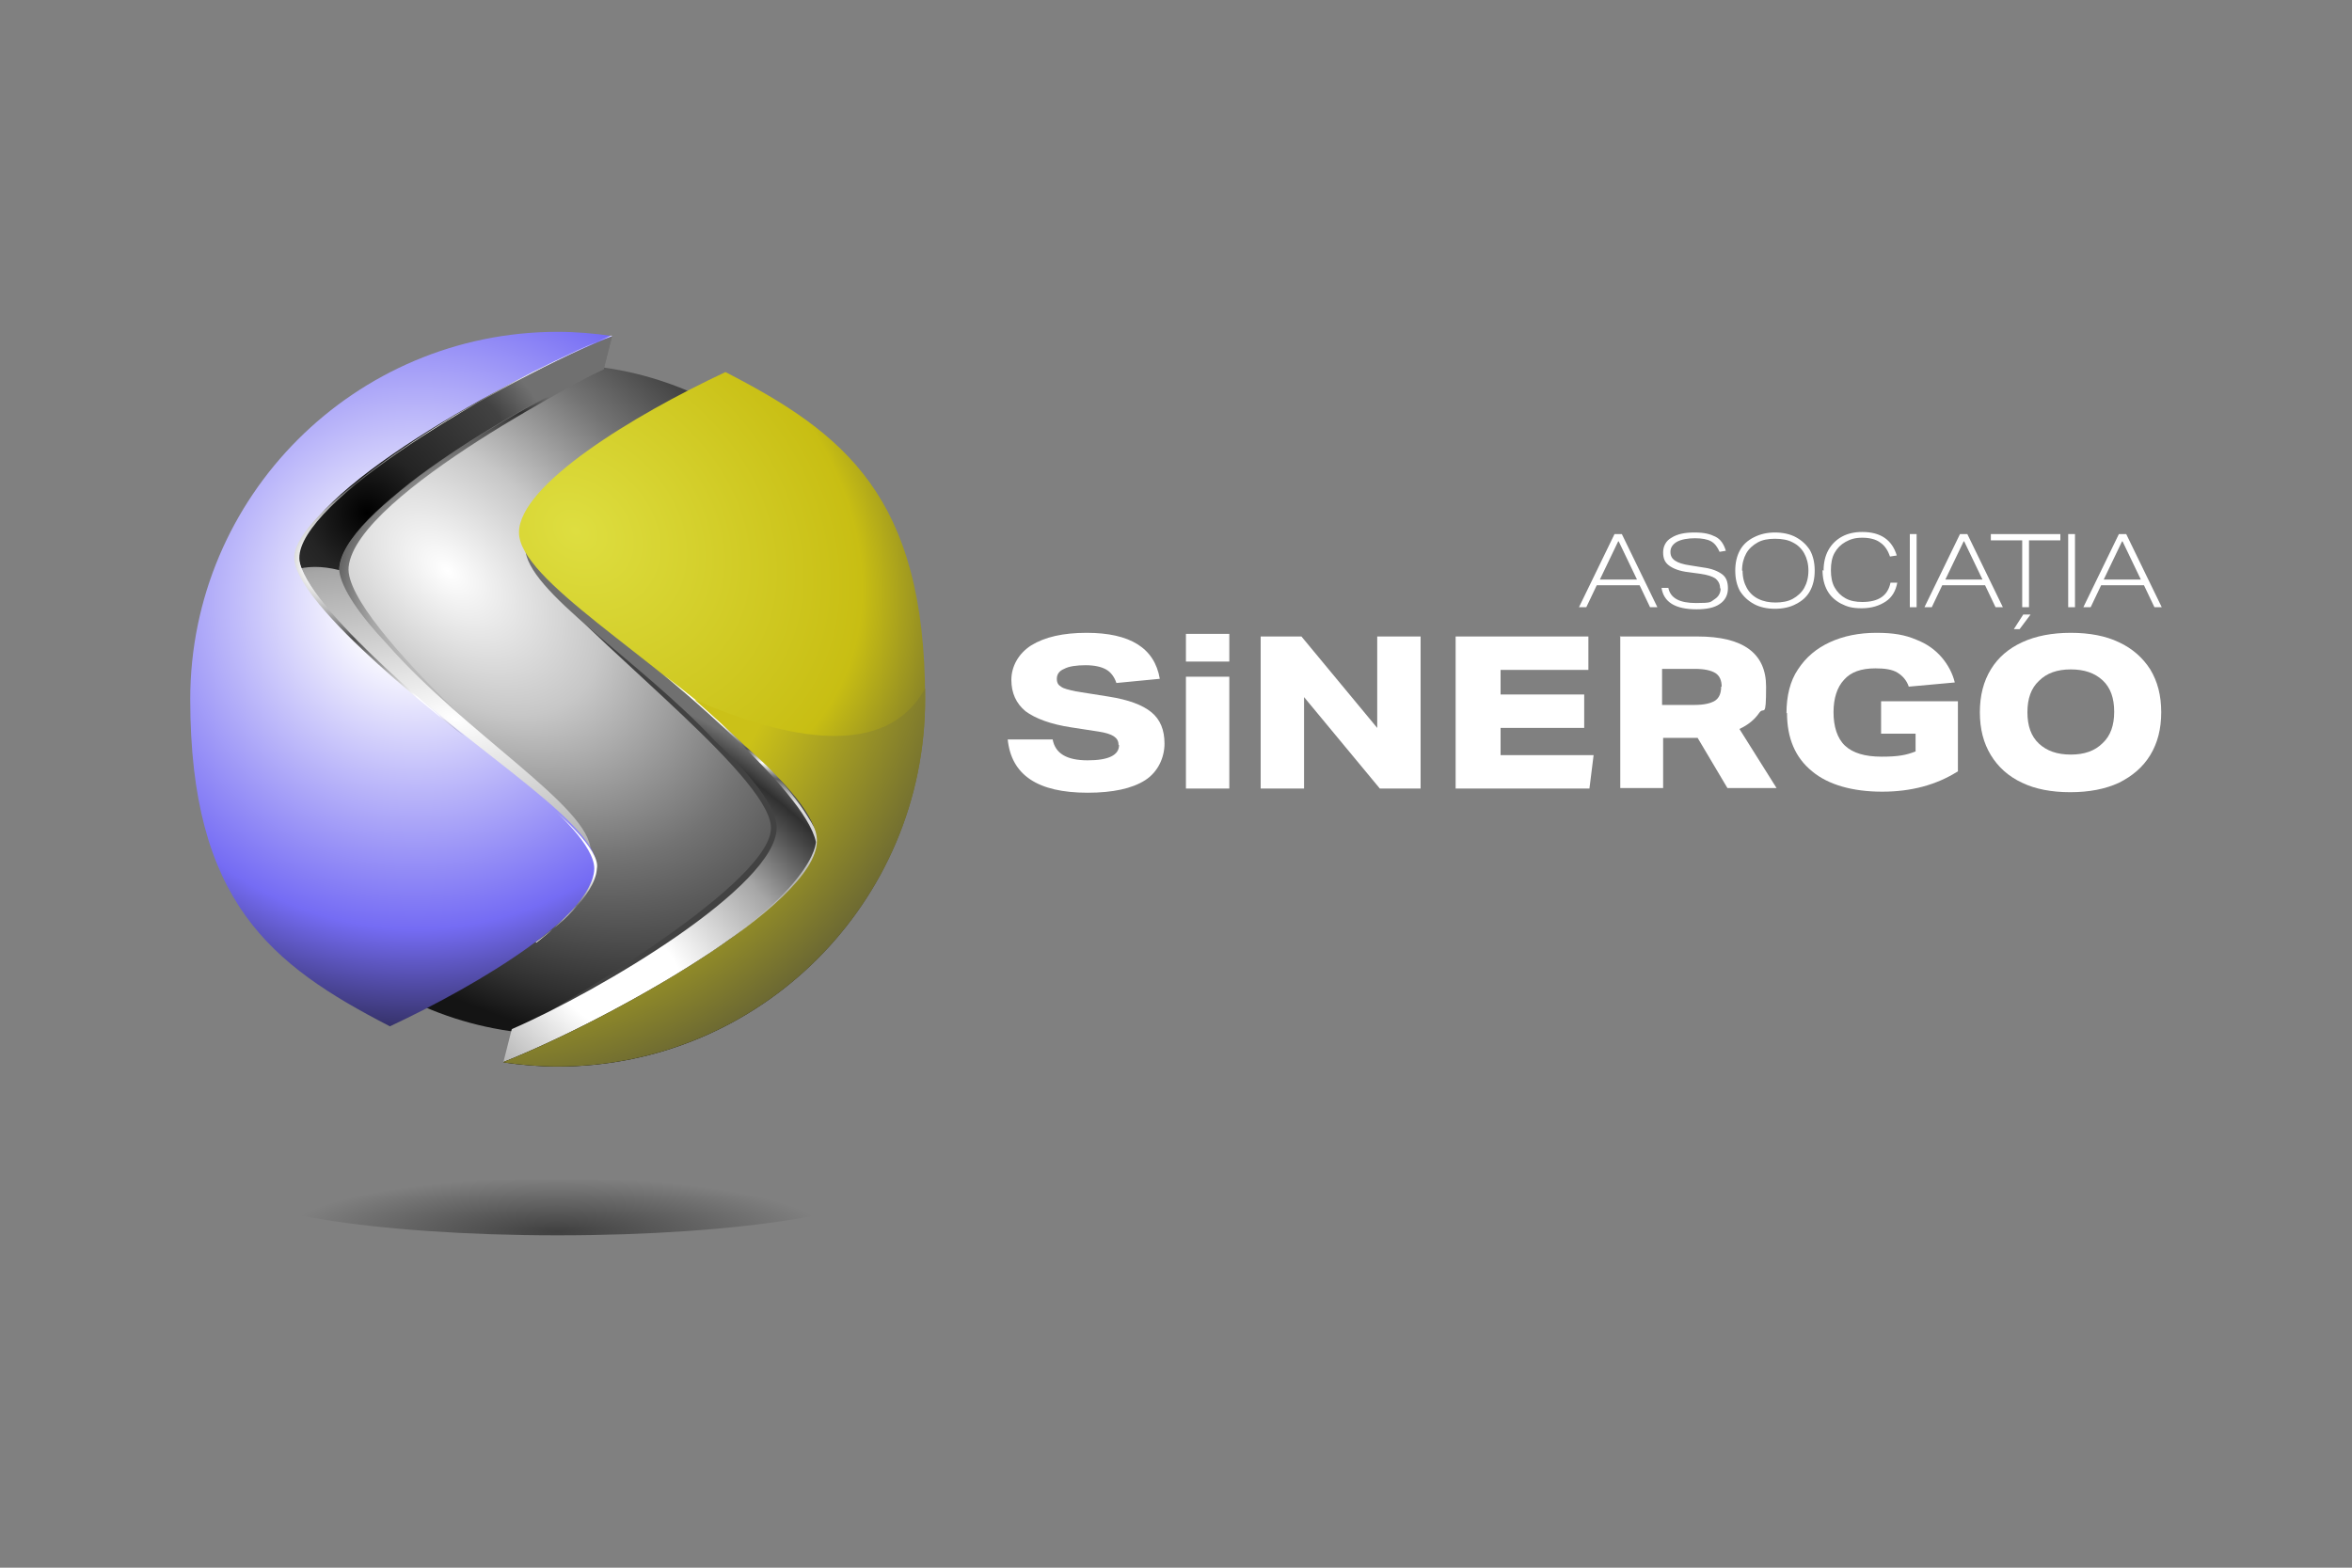 <?xml version="1.0" encoding="UTF-8"?> <svg xmlns="http://www.w3.org/2000/svg" xmlns:xlink="http://www.w3.org/1999/xlink" id="Layer_1" version="1.1" viewBox="0 0 450 300"><rect x="0" y="0" width="450" height="300" fill="#808080" stroke="none"/><defs><style> .st0 { fill: url(#radial-gradient12); } .st1 { fill: url(#radial-gradient10); } .st2 { fill: url(#radial-gradient13); } .st3 { fill: url(#radial-gradient11); } .st4 { fill: url(#radial-gradient); } .st5 { fill: #fff; } .st6 { opacity: 0; } .st7 { fill: url(#radial-gradient1); } .st8 { fill: url(#radial-gradient6); } .st9 { fill: url(#radial-gradient9); } .st10 { fill: url(#radial-gradient8); } .st11 { fill: url(#radial-gradient3); } .st12 { fill: url(#radial-gradient2); } .st13 { fill: url(#radial-gradient5); } .st14 { fill: url(#radial-gradient4); } .st15 { fill: url(#radial-gradient7); } </style><radialGradient id="radial-gradient" cx="86" cy="108.9" fx="86" fy="108.9" r="114.7" gradientTransform="translate(96.2 -2.9) rotate(55) scale(1 .6)" gradientUnits="userSpaceOnUse"><stop offset="0" stop-color="#fff"></stop><stop offset=".3" stop-color="#c7c7c7"></stop><stop offset=".6" stop-color="#737373"></stop><stop offset=".9" stop-color="#303030"></stop><stop offset="1" stop-color="#141414"></stop></radialGradient><radialGradient id="radial-gradient1" cx="95.3" cy="115.2" fx="95.3" fy="115.2" r="40.5" gradientUnits="userSpaceOnUse"><stop offset="0" stop-color="#fff"></stop><stop offset=".2" stop-color="#fff"></stop><stop offset=".6" stop-color="#a6a6a6"></stop><stop offset=".9" stop-color="#303030"></stop><stop offset="1" stop-color="#707070"></stop></radialGradient><radialGradient id="radial-gradient2" cx="113.5" cy="145.5" fx="113.5" fy="145.5" r="21.1" gradientUnits="userSpaceOnUse"><stop offset="0" stop-color="#a6a6a6"></stop><stop offset=".5" stop-color="#303030"></stop><stop offset=".9" stop-color="#424242"></stop></radialGradient><radialGradient id="radial-gradient3" cx="87.7" cy="134.4" fx="87.7" fy="134.4" r="88" gradientTransform="translate(18 51.2) rotate(13.9) scale(1 .5)" gradientUnits="userSpaceOnUse"><stop offset="0" stop-color="#fff"></stop><stop offset="0" stop-color="#fff"></stop><stop offset=".6" stop-color="#a6a6a6"></stop><stop offset=".9" stop-color="#303030"></stop><stop offset="1" stop-color="#707070"></stop></radialGradient><radialGradient id="radial-gradient4" cx="46.9" cy="131.8" fx="46.9" fy="131.8" r="7.2" gradientUnits="userSpaceOnUse"><stop offset="0" stop-color="#000"></stop><stop offset=".3" stop-color="#242424"></stop><stop offset=".8" stop-color="#424242"></stop><stop offset="1" stop-color="#707070"></stop></radialGradient><radialGradient id="radial-gradient5" cx="70.2" cy="98.1" fx="70.2" fy="98.1" r="39" xlink:href="#radial-gradient4"></radialGradient><radialGradient id="radial-gradient6" cx="116.9" cy="187.3" fx="116.9" fy="187.3" r="71.7" gradientTransform="translate(99.3 11.6) rotate(35.7) scale(1 .7)" xlink:href="#radial-gradient1"></radialGradient><radialGradient id="radial-gradient7" cx="79.5" cy="115.1" fx="79.5" fy="115.1" r="104.4" gradientUnits="userSpaceOnUse"><stop offset=".1" stop-color="#fff"></stop><stop offset=".6" stop-color="#756cf4"></stop><stop offset=".8" stop-color="#2f2c5b"></stop></radialGradient><radialGradient id="radial-gradient8" cx="108.4" cy="103.8" fx="108.4" fy="103.8" r="117.9" gradientTransform="translate(75.1 -30.4) rotate(37.7) scale(1 .8)" gradientUnits="userSpaceOnUse"><stop offset="0" stop-color="#dede40"></stop><stop offset=".5" stop-color="#c8be13"></stop><stop offset=".8" stop-color="#3f3f3f"></stop><stop offset="1" stop-color="#000"></stop></radialGradient><radialGradient id="radial-gradient9" cx="63.5" cy="107.3" fx="63.5" fy="107.3" r="51.5" gradientUnits="userSpaceOnUse"><stop offset=".1" stop-color="#fff"></stop><stop offset=".3" stop-color="#4f4f4f"></stop><stop offset=".6" stop-color="#fff"></stop><stop offset=".7" stop-color="#fff"></stop><stop offset=".8" stop-color="#757575"></stop><stop offset="1" stop-color="#fff"></stop></radialGradient><radialGradient id="radial-gradient10" cx="144.8" cy="164.9" fx="144.8" fy="164.9" r="27.1" gradientUnits="userSpaceOnUse"><stop offset="0" stop-color="#737373"></stop><stop offset=".5" stop-color="#e0e0e0"></stop><stop offset=".6" stop-color="#5e5e5e"></stop><stop offset=".7" stop-color="#fff"></stop><stop offset=".8" stop-color="#525252"></stop><stop offset="1" stop-color="#fff"></stop></radialGradient><radialGradient id="radial-gradient11" cx="86" cy="108.3" fx="86" fy="108.3" r="133.4" gradientUnits="userSpaceOnUse"><stop offset="0" stop-color="#cbc118"></stop><stop offset=".5" stop-color="#cbc118"></stop><stop offset=".9" stop-color="#3f3f3f"></stop><stop offset="1" stop-color="#000"></stop></radialGradient><radialGradient id="radial-gradient12" cx="113.1" cy="161.5" fx="113.1" fy="161.5" r="15.1" gradientUnits="userSpaceOnUse"><stop offset="0" stop-color="#fff"></stop><stop offset=".4" stop-color="#fff"></stop><stop offset=".8" stop-color="#757575"></stop><stop offset="1" stop-color="#fff"></stop></radialGradient><radialGradient id="radial-gradient13" cx="106.5" cy="226.2" fx="106.5" fy="226.2" r="51.3" gradientTransform="translate(0 190.5) scale(1 .2)" gradientUnits="userSpaceOnUse"><stop offset="0" stop-color="#000" stop-opacity=".5"></stop><stop offset="1" stop-color="#000" stop-opacity="0"></stop></radialGradient></defs><g><circle class="st4" cx="106.7" cy="133.8" r="64.1" transform="translate(-28.2 28.4) rotate(-13.4)"></circle><path class="st7" d="M115.5,70.7l-21.4.6s-34.6,20.6-41.6,32.7c-7,12.1,54.2,57.7,54.2,57.7l2.5-5.5c-1-1.1-43.6-36.8-42.5-47.7,1.4-14.1,48.8-37.9,48.8-37.9Z"></path><path class="st12" d="M102.4,195c75.7-10.1,51.9-42.8,51.9-42.8,0,0-48.1-51.5-49.9-40.6,11.6,13.6,43.9,38.1,43.1,47.2-1,11.5-45.1,36.3-45.1,36.3Z"></path><path class="st6" d="M136.6,83.4s-8.4-11.1-28.8-13.6c-.4,0-.8,0-1.2,0-35.4,0-64.1,28.7-64.1,64.1s24.4,59.6,55.9,63.6c1.2-.6,1.8-1,1.8-1,19.8-12.6,25.1-10.7,24.2-19.8-1.1-10.9-61.1-58.8-55.6-66,22-28.9,67.7-27.2,67.7-27.2Z"></path><g><path class="st11" d="M47.4,133.8c0,24.8,13.1,46.3,32.3,56.9,15-7.6,33.3-19.6,33.3-27.9s-23.8-22.3-38.9-39.5c-5.3-5.6-8.8-10.7-9.2-14.1,0-11.2,34-31.3,50.6-38.5l1.6-6.3-23.3,5.1,3.4,1.3c-28.3,4.9-49.9,31.3-49.9,63.1Z"></path><path class="st14" d="M47.4,133.8c0-7.3,1.1-14.3,3.2-20.8-9.3,11.5-3.2,39.5-3.2,20.8Z"></path><path class="st13" d="M50.6,113.1c3-3.7,7.5-5.7,14.3-4,0-11.2,34-31.3,50.6-38.5l1.6-6.3-23.3,5.1,3.4,1.3c-21.8,3.8-39.6,20.3-46.7,42.3Z"></path><path class="st8" d="M97.9,197l-1.6,6.3,13.7-3.2,3.8-2.9c29.5-3.7,52.3-30.7,52.3-63.4s-13.1-46.3-32.3-56.9c-15,7.6-33.3,19.6-33.3,27.9s21.8,21.4,36.4,37.1c6.8,6.4,11.7,12.5,11.7,16.5,0,11.2-34,31.3-50.6,38.5Z"></path></g><path class="st15" d="M117.1,64.3c-3.4-.5-6.9-.8-10.4-.8-38.8,0-70.3,31.5-70.3,70.3s15.5,50.9,38.2,62.6c17.7-8.3,39.5-21.6,39.5-30.7s-28.2-24.5-46.1-43.5c-6.3-6.1-10.4-11.8-10.9-15.5,0-12.3,40.3-34.5,59.9-42.3Z"></path><path class="st10" d="M96.3,203.3c3.4.5,6.9.8,10.4.8,38.8,0,70.3-31.5,70.3-70.3s-15.5-50.9-38.2-62.6c-17.7,8.3-39.5,21.6-39.5,30.7s25.8,23.6,43.2,40.8c8.1,7.1,13.8,13.7,13.8,18.2,0,12.3-40.3,34.5-59.9,42.3Z"></path><path class="st9" d="M117.1,64.3c-3.7,1.3-9,3.8-15.2,6.9-19.2,9.8-45,26.8-45.6,35.2-.7,9.2,32.6,34.5,32.6,34.5,0,0-29-23.1-31.5-33.1-2.5-9.9,32.6-32,59.6-43.6Z"></path><path class="st1" d="M126.2,188.4s20.2-9.1,28.5-22.1c1.1-1.7,1.6-3.4,2.2-5.2,0,0-.3-1.7-2.4-4.9-3.2-5.1-10.6-14.3-27.6-27.1,0,0,27.1,22,29.2,32,0,0,.3,9.7-30,27.4Z"></path><path class="st3" d="M96.3,203.3c3.4.5,6.9.8,10.4.8,38.8,0,70.3-31.5,70.3-70.3s0-1.4,0-2.1c-7.4,13.7-26.4,9.9-44.1,2.2,3.3,2.9,6.6,5.9,9.6,8.8,8.1,7.1,13.8,13.7,13.8,18.2,0,12.3-40.3,34.5-59.9,42.3Z"></path><path class="st0" d="M102.5,180.3c3.7-2.6,11.4-8.9,11.7-14.1.8-3.6-8-11-8-11,0,0,7.5,6.6,7.5,11,0,6-11.1,14.2-11.1,14.2Z"></path></g><ellipse class="st2" cx="106.7" cy="226" rx="63.6" ry="10.4"></ellipse><g><path class="st5" d="M214,142.5c0-.7-.3-1.2-.9-1.6-.6-.4-1.6-.7-2.9-.9l-5.2-.8c-4-.6-6.9-1.7-8.8-3.1-1.8-1.5-2.7-3.5-2.7-6s1.3-5,3.8-6.6c2.6-1.6,6.1-2.4,10.6-2.4,8.3,0,13,2.9,14,8.8l-8.3.8c-.4-1.2-1.1-2.1-2-2.6-.9-.5-2.2-.8-3.9-.8s-3.2.2-4.1.7c-1,.4-1.4,1.1-1.4,1.9s.3,1.2.8,1.5c.5.4,1.5.6,2.8.9l6.3,1c3.8.6,6.5,1.6,8.2,3,1.7,1.4,2.5,3.4,2.5,6s-1.2,5.4-3.7,7c-2.5,1.6-6.2,2.4-11,2.4-9.6,0-14.6-3.4-15.3-10.2h8.6c.5,2.7,2.7,4,6.7,4s6-1,6-2.9Z"></path><path class="st5" d="M226.9,121.3h8.3v5.3h-8.3v-5.3ZM226.9,129.5h8.3v21.4h-8.3v-21.4Z"></path><path class="st5" d="M241.2,121.8h7.8l14.5,17.5v-17.5h8.3v29.1h-7.8l-14.5-17.5v17.5h-8.3v-29.1Z"></path><path class="st5" d="M278.5,121.8h25.4v6.4h-16.8v4.7h16v6.4h-16v5.2h17.8l-.8,6.4h-25.6v-29.1Z"></path><path class="st5" d="M309.9,121.8h14.9c8.7,0,13.1,3.2,13.1,9.6s-.4,3.7-1.3,5c-.9,1.3-2.1,2.3-3.8,3.1l7.1,11.3h-9.4l-5.7-9.6h-6.6v9.6h-8.2v-29.1ZM329.4,131.4c0-1.2-.4-2.1-1.2-2.6-.8-.5-2.1-.8-3.9-.8h-6.3v6.9h6.2c1.8,0,3.1-.3,3.9-.8.8-.5,1.2-1.4,1.2-2.7Z"></path><path class="st5" d="M341.8,136.5c0-3.3.7-6.2,2.2-8.4,1.5-2.3,3.5-4,6.1-5.2,2.6-1.2,5.6-1.8,8.9-1.8s5.5.4,7.6,1.3c2.1.8,3.7,2,4.9,3.4,1.2,1.4,2.1,3.1,2.5,4.8l-8.8.8c-.4-1.2-1.2-2.1-2.2-2.7-1-.6-2.4-.8-4.2-.8-2.7,0-4.7.7-6,2.2-1.3,1.4-2,3.5-2,6.2s.7,5,2.2,6.4c1.5,1.4,3.8,2.1,7,2.1s4.7-.3,6.5-1v-3.4h-6.6v-6.2h14.7v13.4c-4.1,2.6-8.9,3.9-14.5,3.9s-10.3-1.3-13.4-3.9c-3.2-2.6-4.8-6.3-4.8-11.2Z"></path><path class="st5" d="M378.8,136.3c0-3.2.7-5.9,2.1-8.2,1.4-2.3,3.4-4,6-5.2,2.6-1.2,5.7-1.8,9.3-1.8s6.7.6,9.2,1.8c2.6,1.2,4.6,3,6,5.2,1.4,2.3,2.1,5,2.1,8.2s-.7,5.9-2.1,8.2c-1.4,2.3-3.4,4-6,5.3-2.6,1.2-5.7,1.8-9.3,1.8s-6.7-.6-9.2-1.8c-2.6-1.2-4.6-3-6-5.3-1.4-2.3-2.1-5-2.1-8.2ZM387.9,136.3c0,2.6.7,4.6,2.2,6,1.5,1.4,3.5,2.1,6.1,2.1s4.6-.7,6.1-2.2c1.5-1.4,2.2-3.4,2.2-6s-.7-4.6-2.2-6c-1.5-1.4-3.5-2.1-6.1-2.1s-4.6.7-6.1,2.2c-1.5,1.4-2.2,3.4-2.2,6Z"></path></g><g><path class="st5" d="M313.6,112h-8.1l-2,4.2h-1.4l6.8-14h1.4l6.8,14h-1.4l-2-4.2ZM309.6,103.6l-3.5,7.3h7.1l-3.5-7.3Z"></path><path class="st5" d="M329.1,112.6c0-.8-.3-1.4-.9-1.9-.6-.4-1.5-.7-2.9-.9l-2.2-.3c-1.8-.2-3-.7-3.8-1.3-.8-.6-1.1-1.4-1.1-2.5s.5-2.2,1.6-2.8c1.1-.7,2.5-1,4.4-1s3,.3,4,.8,1.6,1.4,2,2.7l-1.2.2c-.4-.9-.9-1.6-1.6-2-.7-.4-1.8-.6-3.1-.6s-2.6.2-3.5.7c-.8.5-1.2,1.1-1.2,1.9s.3,1.3.9,1.7,1.5.7,2.9.9l2.5.4c1.6.2,2.8.7,3.6,1.3.8.6,1.1,1.5,1.1,2.7s-.5,2.3-1.6,3c-1,.7-2.5,1-4.4,1-4.1,0-6.3-1.4-6.7-4.1h1.3c.4,2,2.2,2.9,5.3,2.9s2.7-.2,3.5-.7c.8-.5,1.2-1.2,1.2-2.1Z"></path><path class="st5" d="M332,109.2c0-1.5.3-2.8.9-3.9.6-1.1,1.5-1.9,2.7-2.5s2.5-.9,4-.9,2.9.3,4,.9c1.1.6,2,1.4,2.7,2.5.6,1.1.9,2.4.9,3.9s-.3,2.8-.9,3.9c-.6,1.1-1.5,1.9-2.7,2.5-1.1.6-2.5.9-4,.9s-2.9-.3-4-.9-2-1.4-2.7-2.5c-.6-1.1-.9-2.4-.9-3.9ZM333.4,109.2c0,1.3.3,2.4.8,3.3.5.9,1.2,1.6,2.2,2.1s2.1.7,3.3.7,2.4-.2,3.3-.7,1.7-1.2,2.2-2.1c.5-.9.8-2,.8-3.3s-.3-2.4-.8-3.3c-.5-.9-1.2-1.6-2.2-2.1-.9-.5-2.1-.7-3.4-.7s-2.4.2-3.3.7c-.9.5-1.7,1.2-2.2,2.1-.5.9-.8,2-.8,3.3Z"></path><path class="st5" d="M348.9,109.2c0-1.5.3-2.8.9-3.9.6-1.1,1.5-2,2.6-2.6,1.1-.6,2.4-.9,3.9-.9,3.5,0,5.7,1.5,6.6,4.5l-1.3.2c-.4-1.2-1-2.1-1.9-2.7-.8-.6-2-.9-3.4-.9s-2.3.3-3.2.8c-.9.5-1.6,1.2-2.1,2.1s-.7,2-.7,3.3.2,2.4.7,3.3c.5.9,1.2,1.6,2.1,2.1.9.5,2,.7,3.2.7,3.1,0,4.9-1.2,5.4-3.7h1.3c-.3,1.6-1,2.8-2.2,3.6s-2.7,1.3-4.6,1.3-2.8-.3-4-.9c-1.1-.6-2-1.4-2.6-2.5s-.9-2.4-.9-3.9Z"></path><path class="st5" d="M365.4,102.2h1.3v14h-1.3v-14Z"></path><path class="st5" d="M379.7,112h-8.1l-2,4.2h-1.4l6.8-14h1.4l6.8,14h-1.4l-2-4.2ZM375.7,103.6l-3.5,7.3h7.1l-3.5-7.3Z"></path><path class="st5" d="M386.9,103.4h-6v-1.2h13.3v1.2h-6v12.8h-1.3v-12.8ZM387.1,117.6h1.4l-2.1,2.8h-1.1l1.8-2.8Z"></path><path class="st5" d="M395.7,102.2h1.3v14h-1.3v-14Z"></path><path class="st5" d="M410.1,112h-8.1l-2,4.2h-1.4l6.8-14h1.4l6.8,14h-1.4l-2-4.2ZM406,103.6l-3.5,7.3h7.1l-3.5-7.3Z"></path></g></svg> 